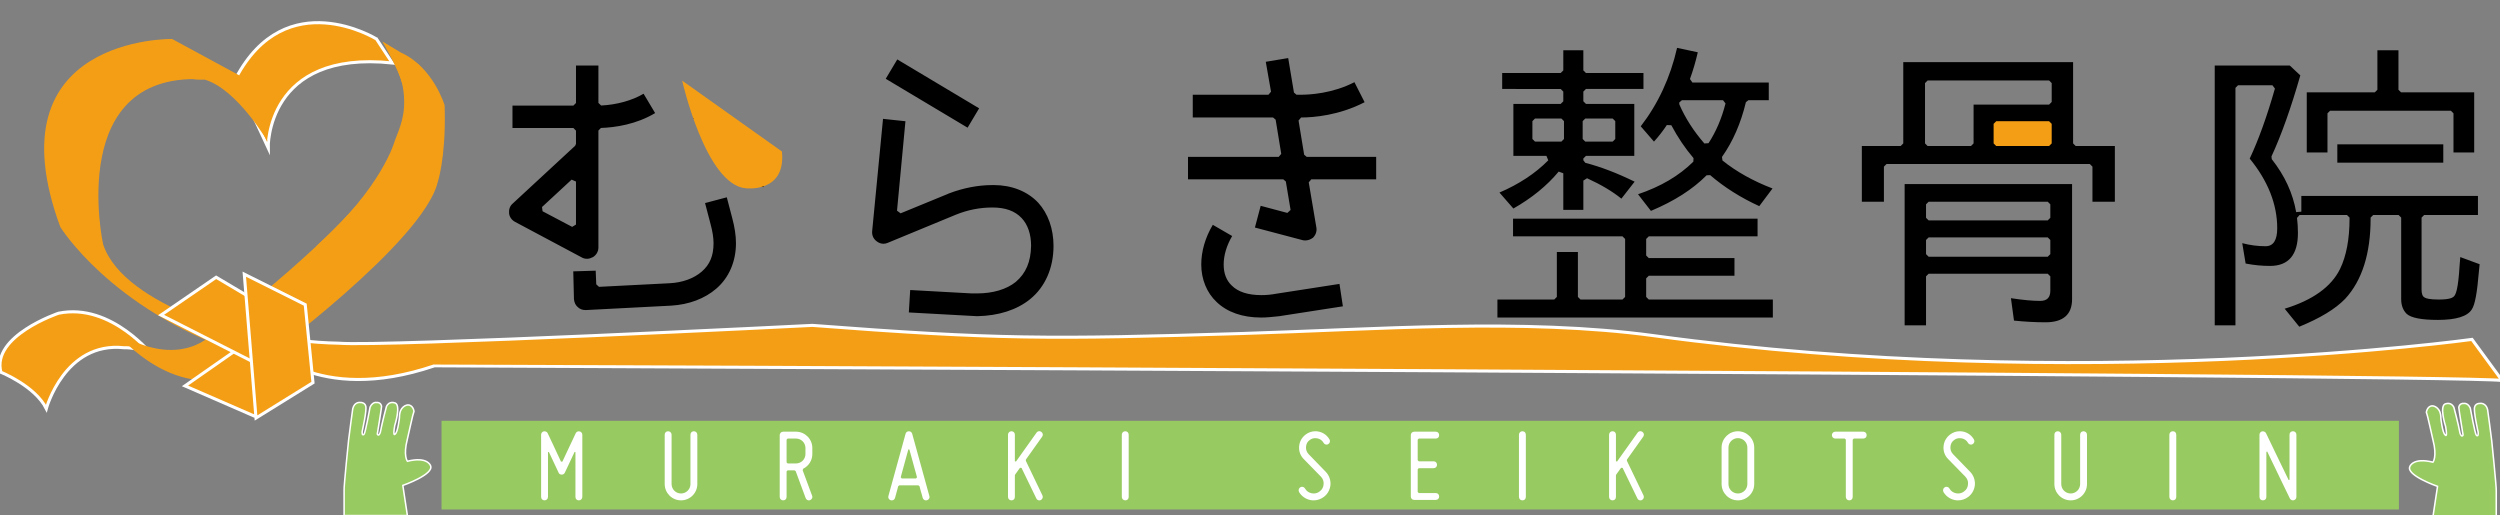 <!DOCTYPE svg PUBLIC "-//W3C//DTD SVG 1.1//EN" "http://www.w3.org/Graphics/SVG/1.1/DTD/svg11.dtd"><svg xmlns="http://www.w3.org/2000/svg" width="815" height="168" viewBox="0.51 0 815 168"><rect x="0.51" y="0" width="815" height="168" fill="#808080" stroke="none"/><path fill="#F49E16" stroke="#FFF" stroke-miterlimit="10" d="M.806 121.36s11.103 4.438 14.808 11.842c0 0 5.978-21.91 25.342-19.84 0 0 5.692-.29 9.677 2.962 0 0-13.667-17.76-31.037-14.21 0 0-21.922 7.402-18.79 19.245z"/><path fill="#F49E16" d="M38.063 108.07s22.54 28.385 47.878 9.437c0 0 52.397-38.484 57.237-58.026 0 0 2.682-7.805 2.317-23.69-.01-.483-.023-.974-.04-1.476 0 0-3.7-12.432-14.238-17.17l-5.98-3.553s5.98 8.88 6.834 16.285c.854 7.404-1.14 11.546-2.85 15.988 0 0 4.272 13.323-58.94 62.472.002 0-10.614 13.1-32.217-.264z"/><path fill="#F49E16" stroke="#FFF" stroke-miterlimit="10" d="M123.244 12.702S93.76-5.5 77.4 25.505L87.94 48.23s-.84-32.02 40.438-27.707l-5.132-7.82z"/><path fill="#F49E16" d="M78.4 24.505L56.615 12.702S51.01 26.675 67.278 25.958c10.73 3.21 20.66 20.49 20.66 20.49L78.4 24.506zM56.615 12.702s-59.355-1-36.452 61.287c0 0 16.234 26.47 57.52 40.77l7.977-4.355s-44.707-9.772-51.542-30.79c0 0-12.542-57.463 34.16-53.656L56.616 12.7z"/><path fill="#F49E16" stroke="#FFF" stroke-miterlimit="10" d="M86.516 112.477s17.086 19.838 55.526 6.81c.008-.004 655.907 2.666 674.137 4.74l-9.8-13.38s-127.51 17.79-266.71-1.214c-42.486-5.8-91.233-2.026-133.9-.72-63.14 1.935-80.557 1.935-140.432-2.637 0 0-139.245 6.995-154.334 5.81 0 0-21.354-.29-21.07-4.288l-1.995 4.88M60.808 125.8l22.55 9.818L98.06 121.86 95.3 101.722z"/><path fill="#F49E16" stroke="#FFF" stroke-miterlimit="10" d="M70.973 90.382L53.013 102.7l35.923 18.276 7.78-15.294z"/><path fill="#F49E16" stroke="#FFF" stroke-miterlimit="10" d="M80.146 89.382l3.822 46.886 18.58-11.524-2.532-25.427z"/><path fill="#F49E16" d="M657.656 48.932s-15.812 1.347-12.466-5.055c0 0-5.17-8.762 15.814-7.076 0 0 13.078 2.6 8.818 6.017 0 0 6.19 8.682-12.166 6.115z"/><path d="M191.382 101.08c-1.013 0-1.894-.344-2.547-.996-.71-.61-1.093-1.428-1.217-2.546l-.222-9.08 7.308-.22.186 4.456.893.814 23.058-1.175c4.15-.213 7.845-1.55 10.41-3.765 2.68-2.314 3.874-5.183 3.874-9.3 0-1.764-.335-3.887-.997-6.31l-1.77-6.755 7.085-1.882 1.77 6.755c.81 3.004 1.22 5.76 1.22 8.193 0 6.002-2.28 11.27-6.422 14.836-3.8 3.27-8.89 5.186-14.726 5.536l-27.79 1.44h-.112zm.554-16.718c-.725 0-1.254-.132-1.77-.442l-21.813-11.626c-1.07-.594-1.78-1.63-1.882-2.768-.122-1.23.292-2.387 1.108-3.1l20.43-18.902.274-.624v-4.313l-.85-.85h-19.855v-7.31h19.854l.852-.85V21.364h7.308v12.184l.892.85c5.104-.25 10.146-1.65 13.833-3.844l3.765 6.31c-6.18 3.708-13.02 4.685-17.67 4.85l-.82.85V80.71c0 1.256-.678 2.444-1.77 3.1-.7.347-1.232.552-1.884.552zm-14.73-16.87l.18 1.377 9.648 5.09 1.248-.75V59.182l-1.428-.624-9.65 8.933zm65.106-8.04c.11-.555.11-1.12.11-1.772 0-2.32-.982-4.52-2.768-6.2l-.22-.223c-.09-.088-8.885-8.882-12.955-12.73l5.092-5.315c3.678 3.576 10.836 10.726 12.942 12.832 3.33 2.927 5.216 7.154 5.216 11.637 0 1.213-.112 2.33-.333 3.322l-7.085-1.55zM319.05 103.074c-.34 0-.7-.028-1.06-.056-.36-.028-.72-.056-1.05-.056-9.105-.483-15.57-.85-18.46-1.013l-1.69-.096.44-7.307c.527.03 7.962.466 20.04 1.106h1.773c5.16 0 9.643-1.337 12.62-3.764 3.303-2.814 4.882-6.54 4.983-11.737 0-3.806-1.072-6.938-3.1-9.08-2.18-2.308-5.296-3.43-9.52-3.43-4.05 0-8.037.78-11.848 2.324l-22.254 9.19c-.452.205-.928.307-1.404.307-.758 0-1.518-.267-2.14-.75-1.11-.777-1.662-1.98-1.55-3.32l3.544-36.65 7.308.776-2.747 29.158 1.17.866 15.417-6.33.23-.116c4.758-1.82 9.59-2.763 14.274-2.763l.458-.004c5.85 0 11 2.047 14.488 5.762 3.21 3.52 4.982 8.52 4.982 14.062 0 7.2-2.713 13.373-7.64 17.383-4.32 3.5-10.292 5.414-17.264 5.537zm-29.79-77.392l3.764-6.31 26.683 15.942-3.765 6.31-26.683-15.942zM411.605 103.517c-6.046 0-11.06-1.76-14.504-5.093-3.17-2.967-4.98-7.402-4.98-12.18 0-4.332 1.3-8.812 3.763-12.953l6.31 3.654c-1.81 3.09-2.767 6.305-2.767 9.3 0 2.902.894 5.212 2.657 6.865 2.05 2.05 5.298 3.1 9.633 3.1 1.64 0 3.15-.142 4.76-.443l20.705-3.21 1.108 7.307-20.704 3.21-.622.066c-1.828.194-3.552.377-5.246.377h-.11zm14.393-25.133c-.22 0-.554 0-.886-.11l-15.5-4.097 1.882-7.086 8.69 2.318 1.058-.962-1.548-9.28-.84-.71H387.8v-7.31h29.557l.84-.987-1.826-11.143-.838-.713H389.35v-7.418h24.674l.837-.998-1.706-9.742 7.308-1.218 1.874 11.247.84.71h1.382c2.884 0 10.362-.398 17.494-4.096l3.32 6.53c-8.362 4.31-16.56 4.972-20.7 4.983l-.838.988 1.826 11.144.84.713h22.638v7.308H428l-.84.992 2.49 14.73c.215 1.178-.2 2.415-1.106 3.32-.868.622-1.63.887-2.546.887zM488.668 103.517V97.65h18.524l.85-.852v-14.65h6.865v14.65l.85.85h13.69l.85-.85V77.904l-.85-.85H493.76v-5.758h79.717v5.757h-35.465l-.85.85v5.386l.85.85h27.936v5.76h-27.936l-.85.85v6.05l.85.85h40.447v5.868h-89.792zm45.837-40.19c7.417-2.51 13.317-5.983 18.037-10.62l.052-1.157c-2.733-3.214-5.166-6.82-7.23-10.72l-1.46-.07c-1.233 1.864-2.684 3.734-4.195 5.405l-4.318-4.983c5.67-7.338 9.657-15.944 11.847-25.576l6.753 1.44c-.687 3.003-1.57 6.016-2.558 8.71l.8 1.143h24.897v5.756H570.5l-.828.654c-1.625 6.824-4.25 12.833-7.8 17.858l.162 1.153c4.512 3.633 10.002 6.702 16.315 9.122L574.03 67.2c-6.016-2.745-11.4-6.145-16.006-10.105l-1.158.045c-4.567 4.597-10.506 8.395-18.155 11.61l-4.208-5.424zm14.32-30.667l-.84.71-.043.256.06.482c1.955 4.46 4.615 8.602 8.133 12.664l1.355-.093c2.467-3.793 4.278-8.032 5.54-12.96l-.823-1.062-13.383.002zm-38.68 35.76V56.484l-1.503-.544c-3.827 4.6-8.797 8.65-14.77 12.036l-4.54-5.204c6.396-2.74 11.75-6.278 15.918-10.51l-.606-1.447h-10.772v-16.94h15.425l.85-.85v-3.17l-.85-.852H490.22V23.8h19.077l.85-.85V16.38h6.533v6.567l.85.85h18.748v5.204H517.53l-.85.85v3.17l.85.852h15.76v16.94h-15.76l-.85.85v.593l.636.822c5.094 1.328 10.354 3.34 16.083 6.15l-4.32 5.535c-2.863-2.333-6.63-4.574-11.195-6.658l-1.204.772v9.54h-6.534zm6.313-28.934v5.828l.85.85h8.93l.85-.85v-5.828l-.85-.85h-8.93l-.85.85zm-16.387 0v5.828l.852.85h8.596l.85-.85v-5.828l-.85-.85h-8.596l-.85.85zM621.42 106.063v-46.06h54.585V97.54c0 4.995-2.905 7.528-8.636 7.528-3.285 0-6.75-.187-10.298-.554l-.996-7.307c3.93.596 7.045.886 9.52.886 2.235 0 3.322-1.086 3.322-3.32v-4.686l-.85-.85h-38.822l-.85.85v15.98h-6.975zm6.976-27.826v4.61l.85.85h38.822l.85-.85v-4.61l-.85-.85h-38.82l-.852.85zm0-11.625v4.39l.85.85h38.822l.85-.85v-4.39l-.85-.85h-38.82l-.852.85zm54.252-.85v-11.44l-.85-.85h-66.28l-.852.85v11.44h-7.196V47.604h12.657l.85-.85V20.256h55.36v26.497l.85.85h12.768v18.16h-7.307zm-32.22-25.39v6.38l.852.852h17.23l.852-.85V40.37l-.85-.85H651.28l-.85.85zm-22.364-13.286v19.667l.85.85h14.132l.85-.85V34.097h24.615l.852-.85v-6.16l-.85-.852h-39.597l-.85.85zM745.318 100.638c9.123-2.78 15.195-7.14 18.047-12.955 2.057-4.22 3.1-9.77 3.1-16.496v-.256l-.85-.85H750.18l-.843.955c.197 1.596.298 3.25.298 4.913 0 7.126-3.055 10.74-9.078 10.74-2.69 0-5.224-.247-7.972-.776l-1.107-6.644c2.605.68 5.033.997 7.64.997 2.498 0 3.765-1.975 3.765-5.868 0-7.787-3.018-15.423-8.97-22.697 2.844-6.013 5.61-13.694 8.22-22.83l-.818-1.085h-11.2l-.85.85v77.428h-6.755v-84.7h24.47l3.432 3.21c-3.018 10.56-6.184 19.453-9.41 26.432l.102.882c4.26 5.423 6.862 11.07 7.952 17.26l1.687-.147v-5.12h57.573v6.2h-17.528l-.85.85V94.44c0 1.358.334 2.215.994 2.546.458.304 1.635.665 4.65.665 3.613 0 4.574-.632 4.982-1.106.54-.61 1.323-2.317 1.772-9.966l.222-2.77 6.31 2.326-.22 2.215c-.605 7.23-1.3 10.97-2.326 12.51-1.414 2.286-5.134 3.433-11.07 3.433-5.327 0-8.755-.67-10.188-1.993-1.167-1.168-1.77-2.777-1.77-4.76V70.93l-.852-.85h-8.263l-.852.85v.368c0 11.378-2.794 20.17-8.305 26.13-3.174 3.285-8.067 6.26-14.946 9.078l-4.76-5.868zm17.16-47.61V47.05h34.545v5.98H762.48zm37.867-3.32V36.94l-.85-.85h-39.376l-.852.85v12.768h-6.754V30.11h22.18l.85-.85V16.382h6.864V29.26l.85.85h23.84V49.71h-6.753z"/><path fill="#F49E16" d="M222.897 26.288s7.646 33.985 20.758 35.097c0 0 13.155 1.627 11.764-12M125.238 13.59s5.547 9.882 6.19 13.084l5.9-5.39-12.09-7.693zM129.223 45.863s-3.99 15.156-25.53 34.318l32.345-12.408-6.815-21.91z"/><path fill="#98CA62" d="M144.454 137.18h638.1v28.907h-638.1z"/><g><path fill="#FFF" d="M189.228 163.115c-.67 0-1.12-.45-1.12-1.12v-14.6l-.288-.066-.77 1.648c-.464.992-.903 1.933-1.284 2.735-.405.848-.78 1.63-1.12 2.38l-.052.098c-.33.53-.806.53-.962.53-.622 0-.895-.342-1.015-.63-.333-.73-.698-1.497-1.065-2.265l-.37-.775c-.547-1.15-1.156-2.43-1.743-3.712l-.285.06v14.598c0 .628-.492 1.12-1.12 1.12-.668 0-1.118-.45-1.118-1.12v-20.284c0-.534.36-.98.872-1.084l.167-.017c.49 0 .88.222 1.09.607.598 1.3 1.192 2.558 1.787 3.78l.928 1.997c.595 1.284 1.178 2.543 1.637 3.502l.457-.005.318-.69c.68-1.482 1.493-3.25 2.255-4.802.595-1.224 1.19-2.482 1.784-3.777l.062-.11c.16-.245.497-.507.957-.507l.14.012c.583.1.975.54.975 1.097v20.284c0 .628-.493 1.12-1.12 1.12zM222.52 163.115c-2.93 0-5.315-2.385-5.315-5.315v-16.088c0-.66.46-1.12 1.12-1.12.626 0 1.118.492 1.118 1.12V157.8c0 1.697 1.38 3.077 3.078 3.077s3.078-1.38 3.078-3.077v-16.088c0-.66.46-1.12 1.12-1.12.626 0 1.118.492 1.118 1.12V157.8c0 2.93-2.384 5.315-5.315 5.315zM264.198 163.13c-.445 0-.853-.295-1.04-.75l-3.263-8.807-.36-.25h-2.248l-.352.353v8.32c0 .67-.45 1.12-1.12 1.12-.626 0-1.118-.492-1.118-1.12V141.85c0-.627.492-1.118 1.12-1.118h4.195c2.93 0 5.316 2.385 5.316 5.316v1.958c0 2.055-1.152 3.896-2.963 4.786l-.205.468 3.098 8.35c.03.07.167.392.006.782-.113.283-.36.524-.67.653l-.11.036-.286.05zm-4.186-12.045c1.697 0 3.078-1.38 3.078-3.078v-1.958c0-1.698-1.38-3.08-3.078-3.08h-2.725l-.352.354v7.41l.352.352h2.725zM302.368 163.126c-.488 0-.91-.328-1.054-.816-.104-.348-.21-.733-.314-1.152-.223-.67-.44-1.52-.717-2.598l-.015-.06-.363-.28h-6.215l-.36.263c-.163.546-.286 1.04-.396 1.48-.124.494-.218.868-.326 1.194-.106.423-.21.806-.315 1.154-.148.502-.555.815-1.06.815-.112 0-.228-.016-.343-.047-.297-.087-.538-.28-.678-.536-.138-.253-.17-.546-.087-.825l5.596-20.286c.137-.513.553-.838 1.085-.838s.947.322 1.084.84l5.595 20.284c.11.37.014.66-.085.835-.142.255-.397.443-.715.528l-.16.032-.157.016zm-3.223-7.146l.31-.405c-.313-1.145-1.063-3.856-1.063-3.856-.526-1.902-1.034-3.738-1.422-5.187l-.345-.005c-.5 1.756-1.132 4.09-1.744 6.355l-.728 2.69.31.406h4.683zM339.332 163.127c-.427 0-.812-.252-.98-.643l-4.826-9.95-.493-.043-1.6 2.23-.077.24v7.036c0 .67-.45 1.12-1.12 1.12-.626 0-1.118-.492-1.118-1.12v-20.284c0-.628.492-1.12 1.12-1.12.658 0 1.118.46 1.118 1.12v8.646l.36.115 6.705-9.426c.23-.308.55-.477.897-.477.234 0 .466.08.672.228.26.19.423.452.468.737.045.284-.032.582-.216.836l-5.29 7.44-.033.398 5.424 11.297c.128.26.15.562.055.843-.097.285-.31.527-.584.663-.142.075-.314.117-.484.117zM367.342 163.115c-.627 0-1.12-.49-1.12-1.12v-20.283c0-.628.493-1.12 1.12-1.12.66 0 1.12.46 1.12 1.12v20.284c0 .67-.45 1.12-1.12 1.12zM428.737 163.118c-.358 0-.718-.036-1.067-.107-1.536-.313-2.875-1.27-3.673-2.62-.285-.59-.085-1.238.42-1.54.174-.104.366-.156.562-.156.4 0 .775.22.976.575.463.817 1.233 1.364 2.17 1.538.23.043.457.064.677.064.702 0 1.345-.222 1.91-.66.805-.594 1.224-1.357 1.294-2.344.104-.932-.23-1.837-.91-2.517l-5.595-5.734c-1.072-1.074-1.61-2.568-1.47-4.092.104-1.51.85-2.883 2.1-3.848.925-.715 2.025-1.093 3.184-1.093.358 0 .723.038 1.082.112 1.514.32 2.735 1.202 3.533 2.554.154.257.196.57.115.86-.07.278-.264.527-.537.68-.158.095-.34.146-.536.146-.402 0-.78-.223-.965-.566-.447-.793-1.146-1.293-2.063-1.47-.222-.043-.443-.064-.66-.064-.666 0-1.28.21-1.824.624-.735.525-1.116 1.24-1.188 2.203-.07.903.22 1.725.84 2.378l5.595 5.772c1.084 1.12 1.645 2.662 1.54 4.232-.142 1.59-.932 3.022-2.17 3.95-.966.726-2.15 1.124-3.34 1.124zM461.558 162.976c-.66 0-1.12-.46-1.12-1.12v-20.004c0-.66.46-1.12 1.12-1.12h6.995c.66 0 1.12.46 1.12 1.12 0 .67-.45 1.12-1.12 1.12h-5.523l-.353.352v6.71l.353.352h4.824c.66 0 1.12.46 1.12 1.12 0 .668-.45 1.118-1.12 1.118h-4.824l-.353.353v7.41l.353.352h5.523c.66 0 1.12.46 1.12 1.118s-.46 1.12-1.12 1.12h-6.995zM496.81 163.115c-.628 0-1.12-.49-1.12-1.12v-20.283c0-.628.492-1.12 1.12-1.12.67 0 1.12.45 1.12 1.12v20.284c0 .67-.45 1.12-1.12 1.12zM535.282 163.127c-.425 0-.81-.25-.98-.64l-4.825-9.954-.492-.042-1.6 2.23-.078.24v7.036c0 .67-.45 1.12-1.12 1.12-.627 0-1.118-.492-1.118-1.12v-20.284c0-.628.49-1.12 1.118-1.12.67 0 1.12.45 1.12 1.12v8.646l.36.115 6.703-9.426c.23-.308.552-.477.897-.477.233 0 .467.08.672.228.26.19.424.45.47.74.045.285-.033.586-.222.84l-5.284 7.433-.034.4 5.425 11.296c.128.257.15.56.057.84-.097.286-.31.528-.584.665-.143.075-.314.117-.486.117zM567.07 163.115c-2.932 0-5.316-2.385-5.316-5.315v-11.892c0-2.93 2.385-5.315 5.316-5.315s5.316 2.385 5.316 5.315V157.8c0 2.93-2.384 5.315-5.316 5.315zm0-20.284c-1.697 0-3.078 1.38-3.078 3.078V157.8c0 1.697 1.38 3.077 3.078 3.077s3.078-1.38 3.078-3.077v-11.892c0-1.697-1.38-3.077-3.078-3.077zM603.37 163.115c-.627 0-1.118-.49-1.118-1.12v-18.672l-.353-.353h-3.075c-.628 0-1.12-.49-1.12-1.12s.492-1.118 1.12-1.118h9.093c.66 0 1.12.46 1.12 1.12 0 .668-.45 1.118-1.12 1.118h-3.075l-.353.353v18.673c0 .67-.45 1.12-1.12 1.12zM638.817 163.118c-.358 0-.718-.036-1.067-.107-1.536-.313-2.875-1.27-3.673-2.62-.285-.59-.085-1.238.42-1.54.174-.104.366-.156.562-.156.4 0 .775.22.976.575.463.817 1.233 1.364 2.17 1.538.23.043.457.064.677.064.702 0 1.345-.222 1.91-.66.805-.594 1.224-1.357 1.294-2.344.104-.932-.23-1.837-.91-2.517l-5.595-5.734c-1.072-1.074-1.61-2.568-1.47-4.092.104-1.51.85-2.883 2.1-3.848.925-.715 2.025-1.093 3.184-1.093.358 0 .723.038 1.082.112 1.514.32 2.735 1.202 3.533 2.554.154.257.196.57.115.86-.07.278-.264.527-.537.68-.158.095-.34.146-.536.146-.402 0-.78-.223-.965-.566-.447-.793-1.146-1.293-2.063-1.47-.222-.043-.443-.064-.66-.064-.666 0-1.28.21-1.824.624-.735.525-1.116 1.24-1.188 2.203-.07.903.22 1.725.84 2.378l5.595 5.772c1.084 1.12 1.645 2.662 1.54 4.232-.142 1.59-.932 3.022-2.17 3.95-.966.726-2.15 1.124-3.34 1.124zM675.555 163.115c-2.93 0-5.315-2.385-5.315-5.315v-16.088c0-.67.45-1.12 1.12-1.12.627 0 1.118.492 1.118 1.12V157.8c0 1.697 1.38 3.077 3.077 3.077s3.078-1.38 3.078-3.077v-16.088c0-.67.45-1.12 1.12-1.12.627 0 1.118.492 1.118 1.12V157.8c0 2.93-2.384 5.315-5.315 5.315zM708.848 163.115c-.628 0-1.12-.49-1.12-1.12v-20.283c0-.628.492-1.12 1.12-1.12.67 0 1.12.45 1.12 1.12v20.284c0 .67-.45 1.12-1.12 1.12zM747.99 163.117c-.4 0-.777-.242-.988-.632-.478-.974-.945-1.943-1.41-2.907l-.062-.128c-.468-.97-.932-1.932-1.395-2.876-1.118-2.31-2.413-5.008-3.532-7.342l-.966-2.013-.294.066v14.71c0 .668-.45 1.118-1.12 1.118s-1.118-.45-1.118-1.12v-20.283c0-.533.36-.98.873-1.083l.168-.017c.493 0 .883.223 1.092.61.945 1.995 1.89 3.987 2.834 5.912 0 0 3.81 7.854 4.532 9.354l.294-.067v-14.71c0-.67.45-1.12 1.12-1.12.658 0 1.118.46 1.118 1.12v20.284c0 .534-.36.98-.873 1.084l-.113.02-.16.02z"/></g><path fill="#98CA62" stroke="#FFF" stroke-width=".5" stroke-miterlimit="10" d="M112.686 168.077h20.635l-1.487-9.83s10.344-3.604 9.023-6.465c0 0-.985-3.047-7.535-1.415 0 0-1.414-1.81-.02-7.166 0 0 1.98-8.95 2.165-9.17 0 0-.33-2.164-2.128-2.017 0 0-2.677.293-2.604 4.145 0 0-.513 4.73-1.394 5.318 0 0-.845 1.246-.147-2.75 0 0 2.348-7.263-.22-7.448 0 0-1.615-.514-2.458 1.174 0 0-1.357 4.95-2.02 8.474 0 0-.512 1.577-.99.587 0 0 1.395-8.474 1.395-8.988 0 0-.11-1.467-1.725-1.32 0 0-1.21-.218-2.017 1.506 0 0-1.54 8.5-1.98 8.873 0 0-.735.74-.588-.985 0 0 1.614-7.152 1.138-8.218 0 0-.185-1.23-1.872-1.185 0 0-1.797-.21-2.347 2.03 0 0-1.174 8.51-1.358 10.232 0 0-1.576 15.296-1.466 16.286v8.334zM814.292 168.386h-20.637l1.49-9.83s-10.347-3.605-9.025-6.466c0 0 .985-3.048 7.535-1.413 0 0 1.415-1.813.02-7.167 0 0-1.98-8.95-2.163-9.17 0 0 .33-2.166 2.127-2.02 0 0 2.677.294 2.603 4.147 0 0 .515 4.73 1.396 5.317 0 0 .843 1.247.145-2.75 0 0-2.347-7.264.22-7.446 0 0 1.615-.515 2.46 1.172 0 0 1.355 4.953 2.018 8.473 0 0 .515 1.578.99.587 0 0-1.393-8.472-1.393-8.985 0 0 .11-1.47 1.723-1.32 0 0 1.21-.22 2.017 1.503 0 0 1.54 8.5 1.98 8.872 0 0 .735.74.59-.984 0 0-1.616-7.152-1.14-8.217 0 0 .185-1.232 1.872-1.185 0 0 1.796-.21 2.346 2.025 0 0 1.175 8.51 1.358 10.235 0 0 1.575 15.296 1.468 16.286v8.336z"/><path fill="none" d="M.51 0h815v168H.51z"/></svg>